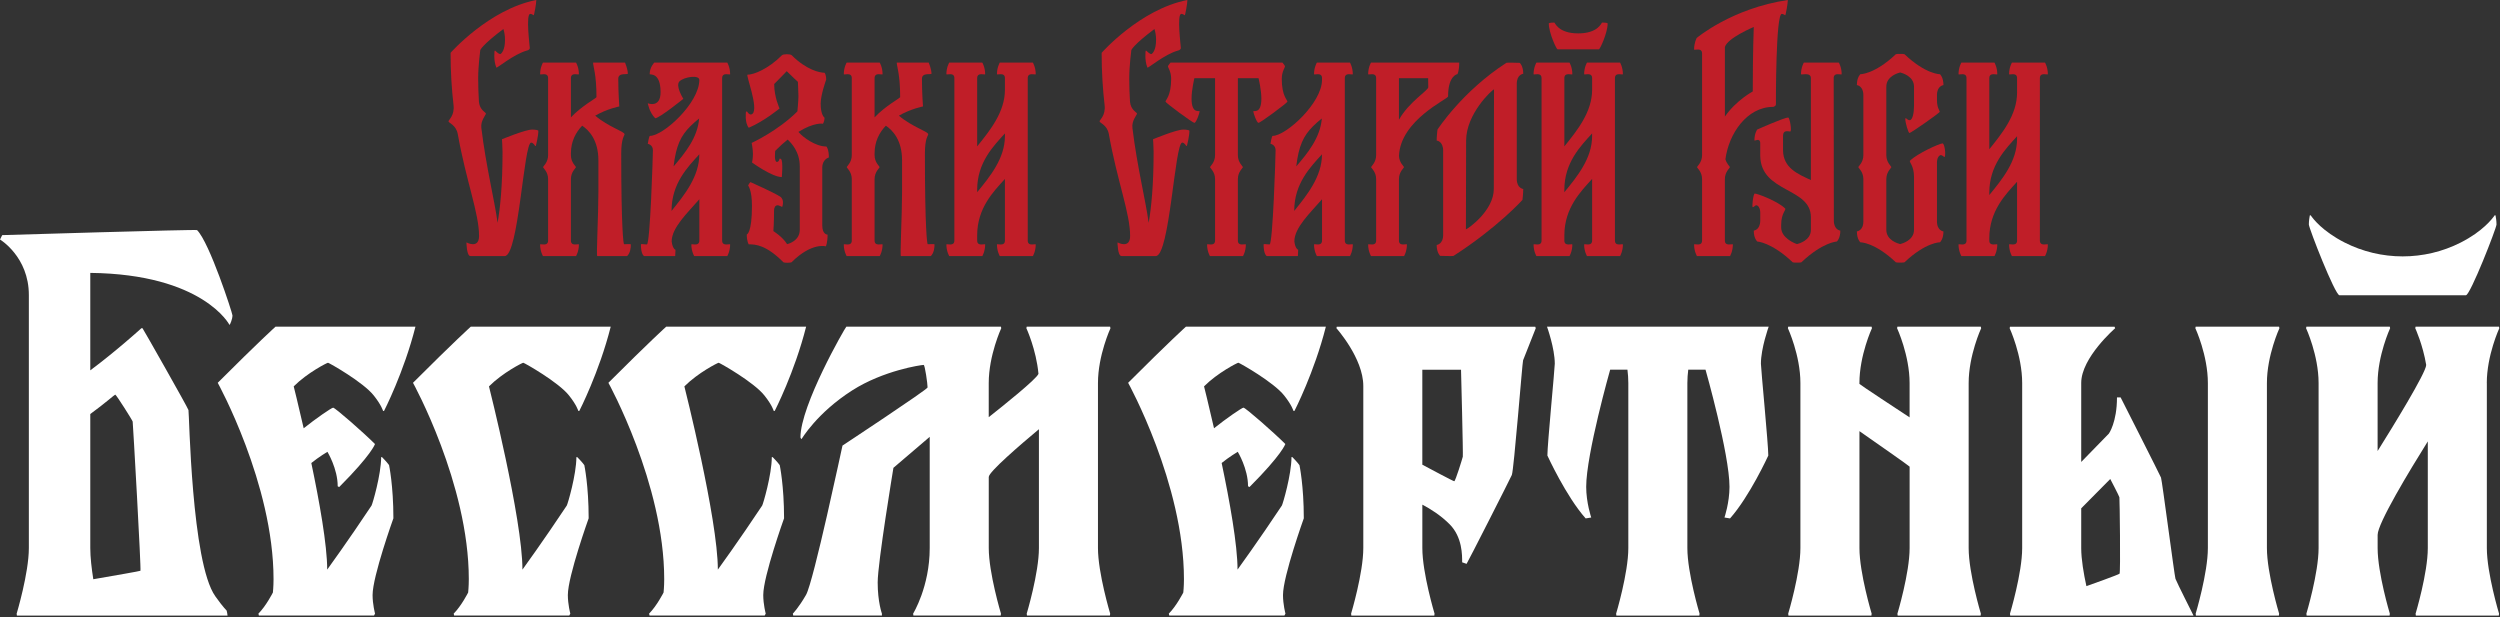 <?xml version="1.0" encoding="UTF-8"?> <svg xmlns="http://www.w3.org/2000/svg" width="1045" height="258" viewBox="0 0 1045 258" fill="none"><rect x="0" y="0" width="1045" height="258" fill="#333333" stroke="none"/><g clip-path="url(#clip0_228_3)"><path d="M222.432 54.165C219.541 54.165 209.821 58.208 209.821 58.208C209.821 58.208 210.061 61.427 210.061 63.493C210.061 77.428 209.085 86.912 207.994 93.156C206.748 83.751 203.175 69.755 201.212 53.524C200.8 50.447 203.117 48.042 203.117 47.495C203.117 46.948 200.51 46.063 200.192 42.527C199.993 39.325 199.878 36.066 199.878 32.76C199.878 27.525 200.75 20.939 200.75 20.939C200.75 20.939 201.58 18.727 210.422 12.124C210.787 13.313 211.091 14.823 211.091 16.589C211.091 21.064 209.629 22.219 209.362 22.486C208.798 23.05 207.055 21.22 207.055 21.22H206.744C206.744 21.22 206.167 25.104 207.477 28.255C207.653 28.677 214.738 22.598 220.338 21.105C220.338 21.105 221.449 20.852 221.449 20.065C221.449 19.278 219.69 5.795 221.659 5.795C222.391 5.795 223.016 6.464 223.138 6.343C223.256 6.224 224.178 1.601 224.178 -0.003C204.343 3.884 188.341 22.081 188.341 22.081C188.341 29.997 188.811 37.225 189.567 43.844C190.128 48.299 187.47 50.099 187.47 50.717C187.47 51.42 190.618 52.142 191.344 55.999C194.87 75.787 200.246 89.084 200.246 98.618C200.246 104.231 194.971 101.32 194.971 101.32C194.971 101.32 195.012 107.034 196.66 107.034H210.973C216.799 107.034 218.909 59.61 222.033 59.61C222.962 59.61 223.665 60.988 223.665 60.988H223.989C223.989 60.988 225.029 56.948 225.029 54.669C225.029 54.415 223.827 54.162 222.432 54.162V54.165Z" fill="#C01E28"></path><path d="M343.705 94.227V70.079C343.705 66.533 346.464 65.817 346.464 65.817C346.464 62.207 345.437 61.244 345.437 61.244C340.837 61.244 335.586 57.35 333.731 55.135C340.402 50.984 344.005 51.717 344.005 51.717C344.005 51.717 344.667 50.69 344.667 49.197C344.667 49.197 343.036 48.242 343.036 43.344C343.036 39.63 345.343 33.277 345.343 33.277C345.343 31.122 344.667 30.406 344.667 30.406C342.614 30.406 337.089 29.244 330.932 23.087C330.351 22.506 327.409 22.544 326.865 23.087C321.104 28.849 315.085 31.22 312.468 31.22C311.681 31.22 317.112 45.003 314.606 47.505C313.407 48.704 312.255 46.563 312.255 46.563C312.255 46.563 311.907 46.62 311.806 46.803C311.806 46.803 311.201 51.166 312.974 53.402C319.52 50.616 325.849 45.337 325.849 45.337C325.849 45.337 323.613 40.646 323.613 35.117C326.821 31.909 328.848 29.754 328.848 29.754C331.171 32.078 333.519 34.202 333.519 34.202C333.519 34.202 333.745 38.761 333.745 40.339C333.745 41.916 333.319 46.56 333.319 46.56C325.089 54.79 314.2 59.735 314.2 59.735C314.2 59.735 314.727 62.332 314.727 64.335C314.727 66.337 314.349 67.921 314.349 67.921C314.349 67.921 322.742 74.014 326.794 74.014C326.794 74.014 327.429 67.442 326.484 66.499C326.261 66.276 325.872 66.297 325.872 66.297C325.872 66.297 325.639 67.678 324.785 67.678C323.488 67.678 324.035 63.615 324.035 63.065C326.018 61.082 327.537 59.704 329.243 58.347C330.668 59.711 334.306 63.291 334.306 69.566V96.078C334.306 100.914 329.01 102.056 329.01 102.056C327.051 98.898 323.272 96.612 323.272 96.612C323.272 96.612 323.552 92.91 323.552 87.972C323.552 86.79 324.052 85.797 325.065 85.797C325.538 85.797 326.957 86.507 326.957 86.507C326.957 86.507 328.112 83.487 326.085 82.174C323.441 80.458 313.701 76.121 313.701 76.121C313.701 76.121 313.113 76.584 312.714 77.584C312.714 77.584 314.319 79.313 314.319 86.054C314.319 97.55 312.15 98.017 312.15 98.017C312.15 100.972 312.968 102.127 312.968 102.127C315.95 102.127 320.283 102.437 327.446 109.601C327.777 109.932 330.628 109.857 330.847 109.641C339.318 101.171 345.228 102.971 345.228 102.971C345.228 102.971 345.927 101.394 345.927 98.074C345.927 98.074 343.705 98.158 343.705 94.217V94.227Z" fill="#C01E28"></path><path d="M429.593 100.553V32.655C429.593 29.994 432.93 31.494 432.93 30.987C432.93 28.137 431.748 26.174 431.748 26.174H417.908C417.908 26.174 416.726 28.137 416.726 30.987C416.726 31.494 420.063 29.994 420.063 32.655V37.529C420.063 46.86 413.774 54.598 408.458 61.19V32.655C408.458 29.994 411.795 31.494 411.795 30.987C411.795 28.137 410.613 26.174 410.613 26.174H396.773C396.773 26.174 395.59 28.137 395.59 30.987C395.59 31.494 398.927 29.994 398.927 32.655V100.553C398.927 103.214 395.59 101.715 395.59 102.221C395.59 105.072 396.773 107.034 396.773 107.034H410.613C410.613 107.034 411.795 105.072 411.795 102.221C411.795 101.715 408.458 103.214 408.458 100.553V98.371C408.458 86.976 415.25 80.09 420.063 74.798V100.553C420.063 103.214 416.726 101.715 416.726 102.221C416.726 105.072 417.908 107.034 417.908 107.034H431.748C431.748 107.034 432.93 105.072 432.93 102.221C432.93 101.715 429.593 103.214 429.593 100.553ZM408.455 80.35V79.337C408.455 67.942 415.246 61.055 420.059 55.763V56.891C420.059 66.223 413.771 73.849 408.455 80.347V80.35Z" fill="#C01E28"></path><path d="M387.792 102.08C387.539 102.08 386.61 95.663 386.61 64.169C386.61 57.624 387.988 56.81 387.988 56.121C387.988 54.949 381.304 53.095 375.728 48.353C380.774 45.442 385.806 44.496 385.806 44.496C385.806 44.496 385.371 38.613 385.371 32.929C385.371 30.143 389.366 31.389 389.366 30.761C389.366 28.93 388.211 26.174 388.211 26.174H374.844C374.844 27.735 376.265 30.987 376.265 40.585C376.265 41.011 370.136 44.213 365.576 49.059V32.655C365.576 29.994 368.913 31.494 368.913 30.987C368.913 28.137 367.731 26.174 367.731 26.174H353.891C353.891 26.174 352.709 28.137 352.709 30.987C352.709 31.494 356.045 29.994 356.045 32.655V64.882C356.045 67.938 353.955 69.482 353.955 69.867C353.955 70.252 356.045 71.795 356.045 74.852V100.553C356.045 103.214 352.709 101.715 352.709 102.221C352.709 105.072 353.891 107.034 353.891 107.034H367.731C367.731 107.034 368.913 105.072 368.913 102.221C368.913 101.715 365.576 103.214 365.576 100.553V74.852C365.576 71.795 367.667 70.252 367.667 69.867C367.667 69.482 365.576 67.938 365.576 64.882V64.115C365.576 59.167 367.555 55.395 370.277 52.548C373.077 54.382 377.066 58.495 377.066 67.043V80.215C377.066 90.066 376.137 107.037 376.586 107.037H389.082C390.433 105.687 390.629 103.542 390.629 102.225C390.629 101.914 389.532 102.083 387.785 102.083L387.792 102.08Z" fill="#C01E28"></path><path d="M260.856 102.08C260.602 102.08 259.674 95.663 259.674 64.169C259.674 57.624 261.052 56.81 261.052 56.121C261.052 54.949 254.368 53.095 248.792 48.353C253.838 45.442 258.87 44.496 258.87 44.496C258.87 44.496 258.434 38.613 258.434 32.929C258.434 30.143 262.43 31.389 262.43 30.761C262.43 28.93 261.274 26.174 261.274 26.174H247.907C247.907 27.735 249.329 30.987 249.329 40.585C249.329 41.011 243.199 44.213 238.64 49.059V32.655C238.64 29.994 241.976 31.494 241.976 30.987C241.976 28.137 240.794 26.174 240.794 26.174H226.954C226.954 26.174 225.772 28.137 225.772 30.987C225.772 31.494 229.109 29.994 229.109 32.655V64.882C229.109 67.938 227.018 69.482 227.018 69.867C227.018 70.252 229.109 71.795 229.109 74.852V100.553C229.109 103.214 225.772 101.715 225.772 102.221C225.772 105.072 226.954 107.034 226.954 107.034H240.794C240.794 107.034 241.976 105.072 241.976 102.221C241.976 101.715 238.64 103.214 238.64 100.553V74.852C238.64 71.795 240.73 70.252 240.73 69.867C240.73 69.482 238.64 67.938 238.64 64.882V64.115C238.64 59.167 240.619 55.395 243.341 52.548C246.141 54.382 250.129 58.495 250.129 67.043V80.215C250.129 90.066 249.201 107.037 249.65 107.037H262.146C263.497 105.687 263.693 103.542 263.693 102.225C263.693 101.914 262.595 102.083 260.849 102.083L260.856 102.08Z" fill="#C01E28"></path><path d="M301.853 100.553V32.655C301.853 29.994 305.19 31.494 305.19 30.987C305.19 28.137 304.008 26.174 304.008 26.174H273.477C273.477 26.174 271.562 28.133 271.562 30.987C271.562 31.389 276.121 29.947 276.121 38.559C276.121 45.314 270.775 43.176 270.775 43.176C270.775 43.176 271.393 46.948 273.872 49.424C275.588 49.424 285.635 41.318 285.635 41.318C285.635 41.318 282.173 35.857 284.031 34C285.888 32.142 292.319 31.156 292.319 33.408C292.319 43.007 277.303 56.797 271.677 56.797C271.275 56.797 270.775 60.116 270.775 60.116C270.775 60.116 272.913 60.454 272.913 62.818C272.913 65.182 271.751 102.171 270.397 102.171C268.951 102.171 267.904 101.816 267.904 102.218C267.904 106.467 269.228 107.031 269.228 107.031H282.231L282.359 104.4C282.359 104.4 281.157 104.133 280.758 100.914C280.758 95.112 287.523 88.847 292.322 83.295V100.55C292.322 103.211 288.985 101.711 288.985 102.218C288.985 105.068 290.167 107.031 290.167 107.031H304.008C304.008 107.031 305.19 105.068 305.19 102.218C305.19 101.711 301.853 103.211 301.853 100.55V100.553ZM288.563 52.771C289.86 51.474 291.14 50.386 292.248 49.522C291.589 57.566 286.344 63.997 281.559 69.549C282.562 60.913 284.581 56.756 288.563 52.774V52.771ZM280.677 88.199C280.677 88.148 280.677 88.094 280.677 88.04L280.711 88.067C280.711 76.672 287.503 69.782 292.315 64.49C292.315 73.845 285.996 81.596 280.674 88.199H280.677Z" fill="#C01E28"></path><path d="M852.667 100.553V32.655C852.667 29.994 856.003 31.494 856.003 30.987C856.003 28.137 854.821 26.174 854.821 26.174H840.981C840.981 26.174 839.799 28.137 839.799 30.987C839.799 31.494 843.136 29.994 843.136 32.655V38.714C843.136 48.046 836.847 55.783 831.531 62.376V32.655C831.531 29.994 834.868 31.494 834.868 30.987C834.868 28.137 833.686 26.174 833.686 26.174H819.846C819.846 26.174 818.664 28.137 818.664 30.987C818.664 31.494 822.001 29.994 822.001 32.655V100.553C822.001 103.214 818.664 101.715 818.664 102.221C818.664 105.072 819.846 107.034 819.846 107.034H833.686C833.686 107.034 834.868 105.072 834.868 102.221C834.868 101.715 831.531 103.214 831.531 100.553V99.553C831.531 88.158 838.323 81.272 843.136 75.98V100.55C843.136 103.211 839.799 101.711 839.799 102.218C839.799 105.068 840.981 107.031 840.981 107.031H854.821C854.821 107.031 856.003 105.068 856.003 102.218C856.003 101.711 852.667 103.211 852.667 100.55V100.553ZM831.528 81.535V80.522C831.528 69.127 838.32 62.241 843.132 56.948V58.077C843.132 67.408 836.844 75.034 831.528 81.532V81.535Z" fill="#C01E28"></path><path d="M811.933 59.947C810.791 59.947 801.426 64.139 798.407 67.155C797.836 67.725 800.055 69.053 800.055 73.95V96.081C800.055 100.448 795.151 101.806 794.269 102.025C793.388 101.803 788.484 100.448 788.484 96.081V74.848C788.484 71.792 790.575 70.248 790.575 69.863C790.575 69.478 788.484 67.935 788.484 64.878V36.228C788.484 31.862 793.388 30.504 794.269 30.285C795.151 30.507 800.055 31.862 800.055 36.228V44.314C800.055 47.296 799.427 50.238 798.221 50.238C797.015 50.238 796.421 48.522 796.421 49.91C796.421 51.15 797.616 55.594 798.18 55.594C798.744 55.594 810.808 47.222 810.808 46.715C810.808 46.209 809.653 45.111 809.653 41.875V39.771C809.653 35.83 812.362 35.577 812.362 35.577C812.362 32.257 810.909 31.017 810.909 31.017C810.909 31.017 805.023 31.129 796.066 22.659C795.884 22.486 792.655 22.486 792.473 22.659C783.516 31.129 777.629 31.017 777.629 31.017C777.629 31.017 776.177 32.257 776.177 35.577C776.177 35.577 778.886 35.83 778.886 39.771V64.875C778.886 67.931 776.795 69.475 776.795 69.86C776.795 70.245 778.886 71.788 778.886 74.845V92.532C778.886 96.473 776.177 96.727 776.177 96.727C776.177 100.046 777.629 101.286 777.629 101.286C777.629 101.286 783.516 101.174 792.473 109.645C792.655 109.817 795.884 109.817 796.066 109.645C805.023 101.174 810.909 101.286 810.909 101.286C810.909 101.286 812.362 100.046 812.362 96.727C812.362 96.727 809.653 96.473 809.653 92.532V67.962C809.653 65.767 810.68 64.838 811.271 64.838C811.913 64.838 812.558 65.625 812.764 65.625C813.446 65.625 813.01 59.941 811.933 59.941V59.947Z" fill="#C01E28"></path><path d="M768.636 26.174H754.002C754.002 26.174 752.819 28.137 752.819 30.987C752.819 31.494 756.947 29.994 756.947 32.655V75.27C751.617 72.775 745.308 70.269 745.308 62.707V56.797C745.308 54.135 747.52 54.966 748.304 54.966C749.088 54.966 748.132 49.133 747.463 49.133C745.71 49.133 734.487 54.166 734.487 54.166C734.487 54.166 733.346 55.803 733.346 58.654C733.346 59.161 735.778 57.289 735.778 59.947V65.351H735.788C736.19 80.637 756.95 78.307 756.95 90.766V96.085C756.95 100.452 752.046 101.809 751.165 102.029C750.283 101.806 744.532 99.482 744.532 95.112V93.94C744.532 89.043 746.747 87.712 746.18 87.145C743.16 84.126 734.643 80.907 733.501 80.907C732.866 80.907 732.191 86.591 732.67 86.591C733.15 86.591 733.572 85.804 734.163 85.804C734.754 85.804 735.781 86.733 735.781 88.928V92.201C735.781 96.142 733.072 96.395 733.072 96.395C733.072 99.715 734.525 100.955 734.525 100.955C734.525 100.955 740.411 101.181 749.368 109.651C749.55 109.824 752.779 109.824 752.961 109.651C761.918 101.181 767.805 100.955 767.805 100.955C767.805 100.955 769.257 99.715 769.257 96.395C769.257 96.395 766.548 96.142 766.548 92.201C766.548 90.793 766.484 32.841 766.484 32.655C766.484 29.994 769.821 31.494 769.821 30.987C769.821 28.137 768.639 26.174 768.639 26.174H768.636Z" fill="#C01E28"></path><path d="M709.225 15.86C709.225 15.86 708.131 17.822 708.131 20.673C708.131 21.179 711.468 19.68 711.468 22.341V64.882C711.468 67.938 709.377 69.482 709.377 69.867C709.377 70.252 711.468 71.795 711.468 74.852V100.553C711.468 103.214 708.131 101.715 708.131 102.221C708.131 105.072 709.313 107.034 709.313 107.034H723.153C723.153 107.034 724.335 105.072 724.335 102.221C724.335 101.715 720.998 103.214 720.998 100.553V74.852C720.998 71.795 723.089 70.252 723.089 69.867C723.089 69.559 721.772 68.519 721.228 66.57C722.609 55.939 730.161 44.669 741.222 44.669C741.222 44.669 742.333 44.415 742.333 43.628C742.333 42.841 742.235 5.802 744.792 5.802C745.525 5.802 746.149 6.471 746.271 6.349C746.389 6.231 747.311 1.608 747.311 0.003C723.957 3.438 709.222 15.863 709.222 15.863L709.225 15.86ZM732.654 38.221C732.654 38.221 725.646 41.987 721.002 48.738V19.669C722.056 15.87 733.072 11.274 733.072 11.274C733.072 11.274 732.657 21.98 732.657 38.218L732.654 38.221Z" fill="#C01E28"></path><path d="M573.072 26.174C573.072 26.174 571.89 28.137 571.89 30.987C571.89 31.494 575.227 29.994 575.227 32.655V64.882C575.227 67.938 573.136 69.482 573.136 69.867C573.136 70.252 575.227 71.795 575.227 74.852V100.553C575.227 103.214 571.89 101.715 571.89 102.221C571.89 105.072 573.072 107.034 573.072 107.034H586.912C586.912 107.034 588.094 105.072 588.094 102.221C588.094 101.715 584.757 103.214 584.757 100.553V74.852C584.757 71.795 586.848 70.252 586.848 69.867C586.848 69.482 584.909 68.043 584.771 65.199C585.335 50.204 605.295 41.392 605.295 40.329C605.295 31.467 609.209 30.99 609.209 30.99C609.209 30.99 609.956 29.751 609.956 26.178H573.072V26.174ZM584.757 50.069V32.676H596.963C596.963 32.676 597.017 35.587 597.017 36.472C597.017 37.809 588.871 42.649 584.757 50.069Z" fill="#C01E28"></path><path d="M562.133 100.553V32.655C562.133 29.994 565.47 31.494 565.47 30.987C565.47 28.137 564.288 26.174 564.288 26.174H550.447C550.447 26.174 549.265 28.137 549.265 30.987C549.265 31.494 552.602 29.994 552.602 32.655V33.408C552.602 43.007 537.586 56.797 531.96 56.797C531.558 56.797 531.058 60.116 531.058 60.116C531.058 60.116 533.196 60.454 533.196 62.818C533.196 65.182 532.034 102.171 530.68 102.171C529.234 102.171 528.187 101.816 528.187 102.218C528.187 106.467 529.511 107.031 529.511 107.031H542.514L542.642 104.4C542.642 104.4 541.44 104.133 541.041 100.914C541.041 95.112 547.806 88.847 552.605 83.295V100.55C552.605 103.211 549.269 101.711 549.269 102.218C549.269 105.068 550.451 107.031 550.451 107.031H564.291C564.291 107.031 565.473 105.068 565.473 102.218C565.473 101.711 562.136 103.211 562.136 100.55L562.133 100.553ZM548.843 52.771C550.14 51.474 551.42 50.386 552.528 49.522C551.869 57.566 546.624 63.997 541.838 69.549C542.842 60.913 544.861 56.756 548.843 52.774V52.771ZM540.957 88.199C540.957 88.148 540.957 88.094 540.957 88.04L540.991 88.067C540.991 76.672 547.783 69.782 552.595 64.49C552.595 73.845 546.276 81.596 540.954 88.199H540.957Z" fill="#C01E28"></path><path d="M494.58 54.165C491.689 54.165 481.969 58.208 481.969 58.208C481.969 58.208 482.209 61.427 482.209 63.493C482.209 77.428 481.232 86.912 480.142 93.156C478.895 83.751 475.322 69.755 473.36 53.524C472.948 50.447 475.265 48.042 475.265 47.495C475.265 46.948 472.657 46.063 472.34 42.527C472.141 39.325 472.026 36.066 472.026 32.76C472.026 27.525 472.897 20.939 472.897 20.939C472.897 20.939 473.728 18.727 482.57 12.124C482.935 13.313 483.239 14.823 483.239 16.589C483.239 21.064 481.776 22.219 481.509 22.486C480.945 23.05 479.203 21.22 479.203 21.22H478.892C478.892 21.22 478.314 25.104 479.625 28.255C479.8 28.677 486.886 22.598 492.486 21.105C492.486 21.105 493.597 20.852 493.597 20.065C493.597 19.278 491.837 5.795 493.806 5.795C494.539 5.795 495.164 6.464 495.285 6.343C495.404 6.224 496.326 1.601 496.326 -0.003C476.484 3.881 460.486 22.078 460.486 22.078C460.486 29.994 460.955 37.225 461.712 43.841C462.272 48.296 459.614 50.096 459.614 50.714C459.614 51.416 462.762 52.139 463.488 55.996C467.014 75.784 472.391 89.08 472.391 98.614C472.391 104.227 467.115 101.316 467.115 101.316C467.115 101.316 467.156 107.031 468.804 107.031H483.117C488.943 107.031 491.054 59.606 494.178 59.606C495.107 59.606 495.809 60.984 495.809 60.984H496.133C496.133 60.984 497.173 56.945 497.173 54.665C497.173 54.412 495.971 54.159 494.576 54.159L494.58 54.165Z" fill="#C01E28"></path><path d="M651.058 20.628H668.339C668.789 20.628 671.997 13.705 671.997 9.821C671.997 9.423 669.829 9.433 669.64 9.433C669.45 9.433 668.113 13.958 659.697 13.958C651.28 13.958 649.943 9.433 649.754 9.433C649.565 9.433 647.397 9.423 647.397 9.821C647.397 13.705 650.605 20.628 651.054 20.628H651.058Z" fill="#C01E28"></path><path d="M675.037 100.553V32.655C675.037 29.994 678.373 31.493 678.373 30.986C678.373 28.136 677.191 26.174 677.191 26.174H663.351C663.351 26.174 662.169 28.136 662.169 30.986C662.169 31.493 665.506 29.994 665.506 32.655V37.528C665.506 46.86 659.217 54.597 653.901 61.19V32.655C653.901 29.994 657.238 31.493 657.238 30.986C657.238 28.136 656.056 26.174 656.056 26.174H642.216C642.216 26.174 641.034 28.136 641.034 30.986C641.034 31.493 644.37 29.994 644.37 32.655V100.553C644.37 103.214 641.034 101.714 641.034 102.221C641.034 105.071 642.216 107.034 642.216 107.034H656.056C656.056 107.034 657.238 105.071 657.238 102.221C657.238 101.714 653.901 103.214 653.901 100.553V98.367C653.901 86.972 660.693 80.086 665.506 74.794V100.549C665.506 103.21 662.169 101.711 662.169 102.218C662.169 105.068 663.351 107.03 663.351 107.03H677.191C677.191 107.03 678.373 105.068 678.373 102.218C678.373 101.711 675.037 103.21 675.037 100.549V100.553ZM653.898 80.349V79.336C653.898 67.941 660.69 61.055 665.502 55.763V56.891C665.502 66.222 659.214 73.848 653.898 80.346V80.349Z" fill="#C01E28"></path><path d="M535.786 32.929C535.786 29.889 537.137 28.214 537.137 27.752C537.137 27.414 536.067 26.174 536.067 26.174H489.264C489.264 26.174 488.193 27.414 488.193 27.752C488.193 28.218 489.544 29.889 489.544 32.929C489.544 40.19 487.18 41.737 487.18 42.487C487.18 42.95 498.453 51.335 499.254 51.335C500.054 51.335 501.449 47.114 501.449 46.567C501.449 46.019 498.072 47.917 498.072 41.247C498.072 37.492 499.254 32.676 499.254 32.676H507.896V64.882C507.896 67.938 505.806 69.482 505.806 69.867C505.806 70.252 507.896 71.795 507.896 74.852V100.553C507.896 103.214 504.56 101.715 504.56 102.221C504.56 105.072 505.742 107.034 505.742 107.034H519.582C519.582 107.034 520.764 105.072 520.764 102.221C520.764 101.715 517.427 103.214 517.427 100.553V74.852C517.427 71.795 519.518 70.252 519.518 69.867C519.518 69.482 517.427 67.938 517.427 64.882V32.676H526.07C526.07 32.676 527.252 37.488 527.252 41.247C527.252 47.917 523.875 46.016 523.875 46.567C523.875 47.117 525.266 51.335 526.07 51.335C526.874 51.335 538.144 42.95 538.144 42.487C538.144 41.737 535.78 40.19 535.78 32.929H535.786Z" fill="#C01E28"></path><path d="M634.009 74.801V35.03C634.009 31.088 636.717 30.835 636.717 30.835C636.717 27.515 635.265 26.276 635.265 26.276C635.265 26.276 629.916 26.107 629.703 26.242C611.165 38.181 600.864 54.179 600.864 54.179C600.864 54.179 600.53 56.847 600.53 58.748C600.53 58.748 603.235 59.002 603.238 62.94V98.196C603.238 102.137 600.53 102.39 600.53 102.39C600.53 105.71 601.982 106.95 601.982 106.95C601.982 106.95 607.331 107.118 607.544 106.983C626.082 95.045 636.383 83.562 636.383 83.562C636.383 83.562 636.717 80.894 636.717 78.992C636.717 78.992 634.012 78.739 634.009 74.801ZM624.411 78.989C624.411 88.07 613.634 95.646 612.752 95.869C612.752 94.433 612.84 58.755 612.84 58.755C612.84 47.614 623.617 37.583 624.498 37.36C624.498 38.795 624.411 78.989 624.411 78.989Z" fill="#C01E28"></path></g><g clip-path="url(#clip1_228_3)"><path d="M903.32 199.67C902.97 198.73 886.42 166.11 886.42 166.11H884.9C884.9 176.53 881.52 181.23 881.52 181.23L869.95 193.1V160.06C869.95 149.49 884.13 137.21 884.13 137.21L883.89 136.57H840.17L840.04 137.21C840.04 137.21 845.27 148.52 845.27 160.12V229.11C845.27 239.56 840.17 256.51 840.17 256.51L840.27 257.32H916.89C916.89 257.32 909.78 243.22 909.34 241.92C908.95 240.8 903.74 200.83 903.31 199.68L903.32 199.67ZM885.98 239.8C885.56 240.22 873.88 244.39 872.12 245.01C870.98 239.81 869.95 233.8 869.95 229.1V212.48L882.09 200.22C882.09 200.22 885.8 207.32 885.91 207.87C886.02 208.38 886.44 239.34 885.97 239.81L885.98 239.8Z" fill="white"></path><path d="M952.79 137.2L952.66 136.56H917.79L917.66 137.2C917.66 137.2 922.89 148.51 922.89 160.11V229.1C922.89 239.55 917.79 256.5 917.79 256.5L917.89 257.31H952.57L952.67 256.5C952.67 256.5 947.57 239.56 947.57 229.1V160.11C947.57 148.51 952.8 137.2 952.8 137.2H952.79Z" fill="white"></path><path d="M1039.48 160.11C1039.48 148.51 1044.71 137.2 1044.71 137.2L1044.58 136.56H1009.71L1009.58 137.2C1009.58 137.2 1012.74 144.04 1014.15 152.54C1014.15 155.73 999.95 178.77 993.84 188.53V160.11C993.84 148.51 999.07 137.2 999.07 137.2L998.94 136.56H964.07L963.94 137.2C963.94 137.2 969.17 148.51 969.17 160.11V229.1C969.17 239.55 964.07 256.5 964.07 256.5L964.17 257.31H998.85L998.95 256.5C998.95 256.5 993.85 239.56 993.85 229.1V223.58C993.85 218.77 1007.1 196.85 1014.82 184.5V229.1C1014.82 239.55 1009.72 256.5 1009.72 256.5L1009.82 257.31H1044.5L1044.6 256.5C1044.6 256.5 1039.5 239.56 1039.5 229.1V160.11H1039.48Z" fill="white"></path><path d="M977.89 123.42H1030.74C1032.57 123.42 1043.54 95.33 1043.54 93.83C1043.54 92.33 1043.27 90.73 1043.13 90H1042.77C1041.76 91.49 1037.77 96.69 1028.62 101.36C1013.4 109.11 995.24 109.11 980.02 101.36C970.85 96.69 966.87 91.48 965.87 90H965.51C965.37 90.73 965.1 92.3 965.1 93.83C965.1 95.36 976.06 123.42 977.9 123.42H977.89Z" fill="white"></path><path d="M558.76 136.56L558.63 137.2C558.63 137.2 569.86 149.73 569.86 161.33V229.1C569.86 239.55 564.76 256.5 564.76 256.5L564.86 257.31H599.54L599.64 256.5C599.64 256.5 594.54 239.56 594.54 229.1V210.94C597.96 212.73 602.21 215.41 605.92 219.12C611.32 224.52 611.18 232.24 611.18 235.05L613.03 235.69C613.37 235.35 631.41 199.85 631.95 198.53C632.81 196.43 636.34 151.39 636.65 150.6C637.63 148.09 641.94 137.21 641.94 137.21L641.76 136.57H558.76V136.56ZM611.45 190.91C611.26 191.72 608.36 201.16 607.88 201.16C607.47 201.16 597.36 195.75 594.53 194.24V154.54H610.71C610.71 154.54 611.64 190.1 611.45 190.91Z" fill="white"></path><path d="M646.65 136.56C646.65 136.56 649.9 145.55 649.9 152.05C649.9 153.96 646.81 185.74 646.81 190.42C646.81 190.42 654.63 207.52 662.81 216.7L665.13 216.32C665.13 216.32 663.03 210.1 663.03 203.51C663.03 189.84 673.05 154.53 673.05 154.53H680.27C680.5 156.35 680.64 158.22 680.64 160.11V229.1C680.64 239.55 675.54 256.5 675.54 256.5L675.64 257.31H710.32L710.42 256.5C710.42 256.5 705.32 239.56 705.32 229.1V160.11C705.32 158.23 705.46 156.35 705.69 154.53H712.91C712.91 154.53 722.93 189.83 722.93 203.51C722.93 210.11 720.83 216.32 720.83 216.32L723.15 216.7C731.33 207.52 739.15 190.42 739.15 190.42C739.15 185.73 736.06 153.96 736.06 152.05C736.06 145.55 739.31 136.56 739.31 136.56H646.69H646.65Z" fill="white"></path><path d="M828.11 137.2L827.98 136.56H793.11L792.98 137.2C792.98 137.2 798.21 148.51 798.21 160.11V174.46C794.48 172.01 777.39 160.78 777.24 160.47V160.11C777.24 148.51 782.47 137.2 782.47 137.2L782.34 136.56H747.47L747.34 137.2C747.34 137.2 752.57 148.51 752.57 160.11V229.1C752.57 239.55 747.47 256.5 747.47 256.5L747.57 257.31H782.25L782.35 256.5C782.35 256.5 777.25 239.56 777.25 229.1V180.22C783.68 184.7 798.22 194.87 798.22 195.06V229.11C798.22 239.56 793.12 256.51 793.12 256.51L793.22 257.32H827.9L828 256.51C828 256.51 822.9 239.57 822.9 229.11V160.11C822.9 148.51 828.13 137.2 828.13 137.2H828.11Z" fill="white"></path><path d="M89.98 249.21C80.01 235.19 79.11 172.56 78.78 171.41C78.45 170.26 59.84 137.47 59.56 137.19H59.11C59.11 137.19 48.69 146.65 37.74 154.81V114.07C84.91 114.6 95.9 135.76 95.9 135.76L96.08 135.67C96.08 135.67 97.17 133.56 97.17 131.83C97.17 130.95 87.6 101.4 82.37 96.18C82.02 95.83 0.92 98.28 0.92 98.28L0.01 100.12C0.01 100.12 12.06 107.33 12.06 123.31V229.1C12.06 239.55 6.96 256.5 6.96 256.5L7.06 257.31H95.11C95.11 257.31 94.89 255.55 94.76 255.26C94.63 254.97 93.71 254.46 89.98 249.22V249.21ZM58.7 238.58C58.49 238.74 48.16 240.54 39 242.12C38.3 237.68 37.74 232.94 37.74 229.09V173.06C44 168.51 47.9 164.95 48.18 164.95C48.56 164.95 55.34 175.63 55.46 176.23C55.58 176.83 59.08 238.29 58.7 238.58Z" fill="white"></path><path d="M464.16 137.2L464.03 136.56H429.16L429.03 137.2C429.03 137.2 433.16 146.14 434.08 156.27C433.19 158.53 419.3 169.64 413.29 174.38V160.11C413.29 148.51 418.52 137.2 418.52 137.2L418.39 136.56H353.76C353.13 137.19 334.59 169.42 334.59 182.84C334.59 183.08 335.04 183.56 335.04 183.56C335.04 183.56 341.44 172.61 356.23 163.18C369.25 154.87 384.95 152.54 386.1 152.54C386.61 152.54 387.73 160.42 387.73 161.95C387.73 162.78 352.16 186.25 352.16 186.25C352.05 186.57 340.05 243.24 336.92 248.66C333.8 254.08 331.41 256.49 331.41 256.49L331.57 257.3H368.64V256.49C368.64 256.49 366.87 251.64 366.87 243.46C366.87 235.28 373.45 195.55 373.45 195.55L388.62 182.6V229.08C388.62 245.27 381.69 256.48 381.69 256.48L381.79 257.29H418.3L418.4 256.48C418.4 256.48 413.3 239.54 413.3 229.08V199.37C413.3 197.24 426.35 186.02 434.27 179.41V229.08C434.27 239.53 429.17 256.48 429.17 256.48L429.27 257.29H463.95L464.05 256.48C464.05 256.48 458.95 239.54 458.95 229.08V160.11C458.95 148.51 464.18 137.2 464.18 137.2H464.16Z" fill="white"></path><path d="M325.95 194.45C325.07 193.19 322.97 191.07 322.97 191.07H322.61C322.61 198.39 318.96 210.78 318.59 211.33C309.03 225.75 300.06 238.1 300.06 238.1C300.06 216.87 286.07 161.51 286.07 161.51C291.79 155.79 300.03 151.63 300.41 151.63C300.79 151.63 315.26 159.79 319.6 165.4C322.76 169.38 323.42 171.77 323.42 171.77H323.83C323.83 171.77 332.15 155.61 336.96 136.55H278.47C278.47 136.55 271.68 142.64 254.31 160.01C254.31 160.01 277.64 202.24 277.64 242.09C277.64 245.23 277.37 247.67 277.37 247.67C277.37 247.67 274.53 253.29 271.32 256.49L271.51 257.3H319.64L320.07 256.49C320.07 256.49 319.04 252.64 319.04 248.72C319.04 240.88 327.74 216.65 327.74 216.65C327.74 202.94 325.93 194.44 325.93 194.44L325.95 194.45Z" fill="white"></path><path d="M244.27 194.45C243.39 193.19 241.29 191.07 241.29 191.07H240.93C240.93 198.39 237.28 210.78 236.91 211.33C227.35 225.75 218.38 238.1 218.38 238.1C218.38 216.87 204.39 161.51 204.39 161.51C210.11 155.79 218.35 151.63 218.73 151.63C219.11 151.63 233.58 159.79 237.92 165.4C241.08 169.38 241.74 171.77 241.74 171.77H242.15C242.15 171.77 250.47 155.61 255.28 136.55H196.79C196.79 136.55 190 142.64 172.63 160.01C172.63 160.01 195.96 202.24 195.96 242.09C195.96 245.23 195.69 247.67 195.69 247.67C195.69 247.67 192.85 253.29 189.64 256.49L189.83 257.3H237.96L238.39 256.49C238.39 256.49 237.36 252.64 237.36 248.72C237.36 240.88 246.06 216.65 246.06 216.65C246.06 202.94 244.25 194.44 244.25 194.44L244.27 194.45Z" fill="white"></path><path d="M162.66 194.45C161.78 193.19 159.68 191.07 159.68 191.07H159.32C159.32 198.39 155.67 210.78 155.3 211.33C145.74 225.75 136.77 238.1 136.77 238.1C136.77 227.85 133.51 209.63 130.13 193.54C133.37 190.92 136.86 188.86 136.86 188.86C136.86 188.86 141.16 195.87 141.16 203.27L141.77 203.59C155.38 189.98 156.75 185.61 156.75 185.61C151.94 180.8 140.08 170.41 139.25 170.41C138.62 170.41 131.95 175 126.94 179.02C124.6 168.76 122.77 161.51 122.77 161.51C128.49 155.79 136.73 151.63 137.11 151.63C137.49 151.63 151.96 159.79 156.3 165.4C159.46 169.38 160.12 171.77 160.12 171.77H160.53C160.53 171.77 168.85 155.61 173.66 136.55H115.17C115.17 136.55 108.38 142.64 91.01 160.01C91.01 160.01 114.34 202.24 114.34 242.09C114.34 245.23 114.07 247.67 114.07 247.67C114.07 247.67 111.23 253.29 108.02 256.49L108.21 257.3H156.34L156.77 256.49C156.77 256.49 155.74 252.64 155.74 248.72C155.74 240.88 164.44 216.65 164.44 216.65C164.44 202.94 162.63 194.44 162.63 194.44L162.66 194.45Z" fill="white"></path><path d="M517.66 151.63C518.04 151.63 532.51 159.79 536.85 165.4C540.01 169.38 540.67 171.77 540.67 171.77H541.08C541.08 171.77 549.4 155.61 554.21 136.55H495.72C495.72 136.55 488.93 142.64 471.56 160.01C471.56 160.01 494.89 202.24 494.89 242.09C494.89 245.23 494.62 247.67 494.62 247.67C494.62 247.67 491.78 253.29 488.57 256.49L488.76 257.3H536.89L537.32 256.49C537.32 256.49 536.29 252.64 536.29 248.72C536.29 240.88 544.99 216.65 544.99 216.65C544.99 202.94 543.18 194.44 543.18 194.44C542.3 193.18 540.2 191.06 540.2 191.06H539.84C539.84 198.38 536.19 210.77 535.82 211.32C526.26 225.74 517.29 238.09 517.29 238.09C517.29 227.84 514.03 209.62 510.65 193.53C513.89 190.91 517.38 188.85 517.38 188.85C517.38 188.85 521.68 195.86 521.68 203.26L522.29 203.58C535.9 189.97 537.27 185.6 537.27 185.6C532.46 180.79 520.6 170.4 519.77 170.4C519.14 170.4 512.47 174.99 507.46 179.01C505.12 168.75 503.29 161.5 503.29 161.5C509.01 155.78 517.25 151.62 517.63 151.62L517.66 151.63Z" fill="white"></path></g><defs><clipPath id="clip0_228_3"><rect width="668.53" height="109.834" fill="white" transform="translate(187.47)"></rect></clipPath><clipPath id="clip1_228_3"><rect width="1044.71" height="167.31" fill="white" transform="translate(0 90)"></rect></clipPath></defs></svg> 